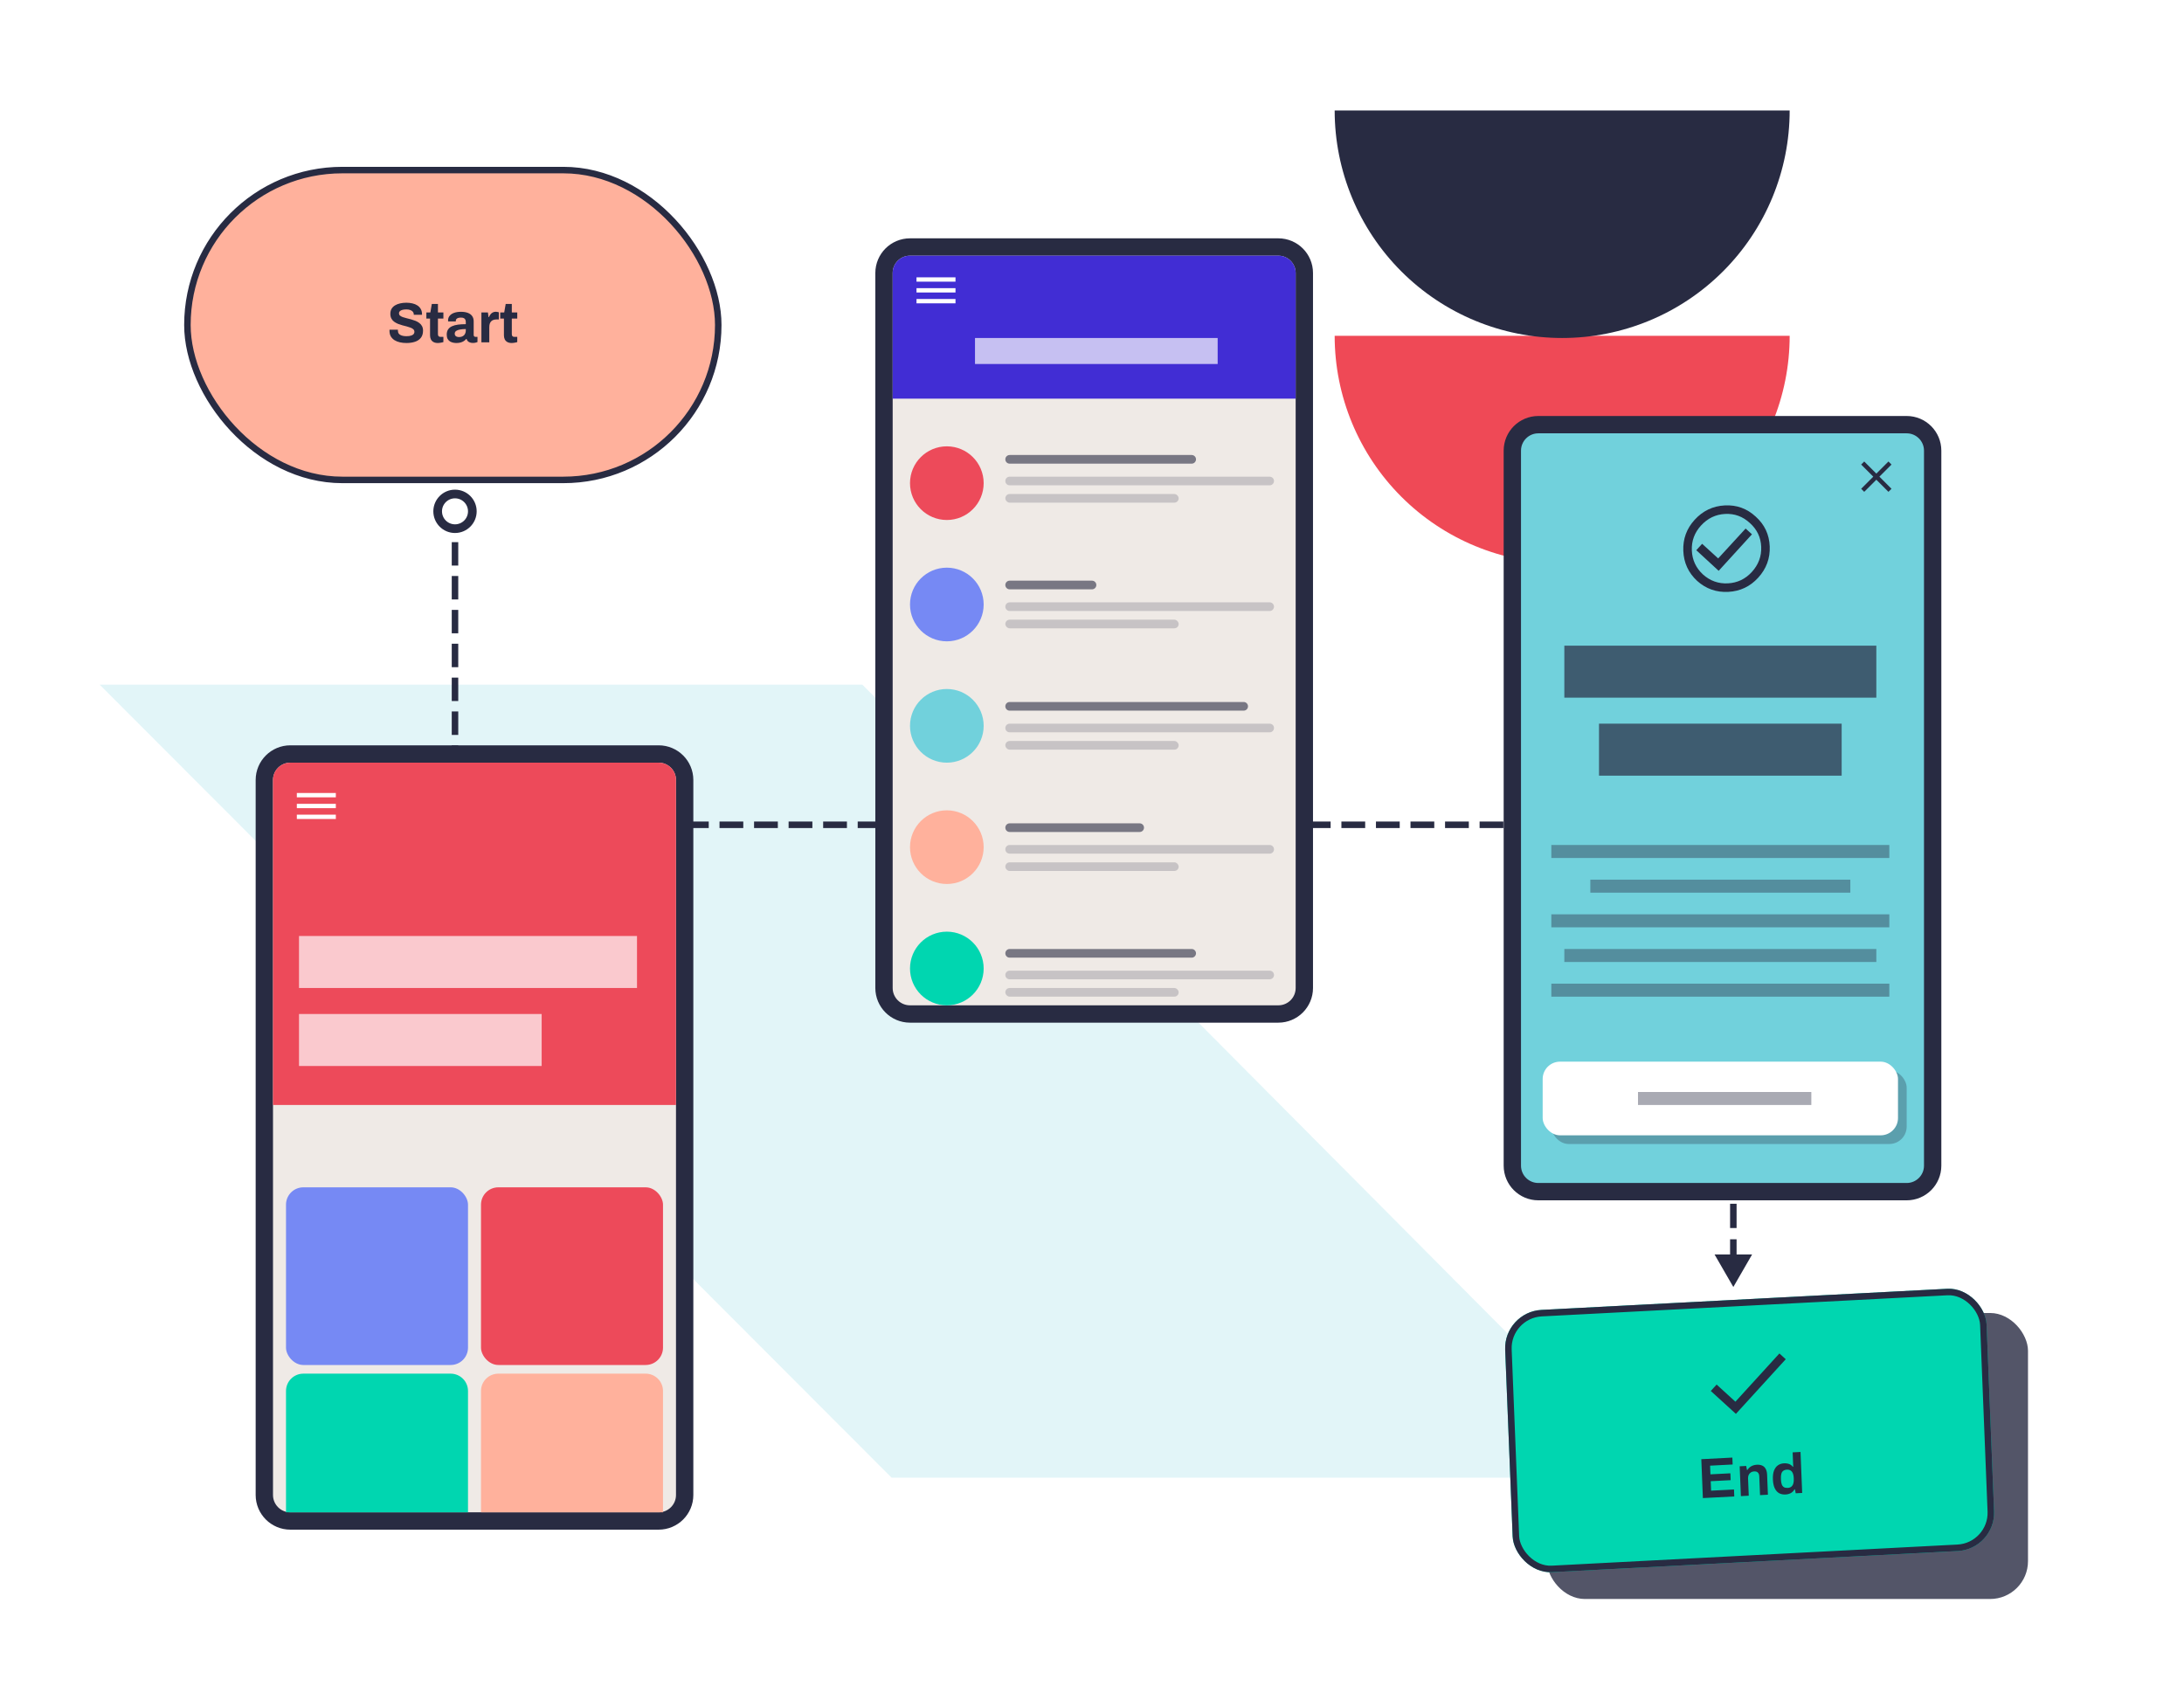 <svg xmlns="http://www.w3.org/2000/svg" width="504" height="394" viewBox="0 0 504 394" fill="none"><g clip-path="url(#clip0_1272_9787)"><path d="M413 77.5C413 91.424 407.469 104.777 397.623 114.623C387.777 124.469 374.424 130 360.5 130C346.576 130 333.223 124.469 323.377 114.623C313.531 104.777 308 91.424 308 77.5L360.5 77.5L413 77.5Z" fill="#EF4956"></path><path d="M413 25.5C413 39.424 407.469 52.777 397.623 62.623C387.777 72.469 374.424 78 360.5 78C346.576 78 333.223 72.469 323.377 62.623C313.531 52.777 308 39.424 308 25.5L360.5 25.5L413 25.5Z" fill="#282B42"></path><path opacity="0.2" d="M199.004 158H23L205.745 341H290.377H381L199.004 158Z" fill="#71D1DC"></path><rect x="43.25" y="39.25" width="122.5" height="71.5" rx="35.75" fill="#FFB19C"></rect><path d="M93.786 79.157C93.262 79.157 92.764 79.105 92.293 79C91.822 78.895 91.403 78.729 91.036 78.502C90.678 78.267 90.394 77.974 90.185 77.625C89.984 77.267 89.883 76.835 89.883 76.329C89.883 76.285 89.883 76.241 89.883 76.198C89.883 76.145 89.888 76.106 89.897 76.08H91.835C91.826 76.106 91.822 76.141 91.822 76.184C91.822 76.228 91.822 76.267 91.822 76.302C91.822 76.582 91.896 76.817 92.044 77.009C92.201 77.201 92.428 77.346 92.725 77.442C93.022 77.538 93.367 77.586 93.76 77.586C94.013 77.586 94.236 77.573 94.428 77.546C94.628 77.511 94.803 77.468 94.951 77.415C95.109 77.354 95.235 77.284 95.331 77.206C95.436 77.127 95.51 77.036 95.554 76.931C95.606 76.826 95.632 76.708 95.632 76.577C95.632 76.342 95.554 76.15 95.397 76.001C95.248 75.853 95.039 75.726 94.768 75.621C94.506 75.516 94.209 75.421 93.878 75.333C93.546 75.246 93.205 75.159 92.856 75.071C92.507 74.975 92.166 74.862 91.835 74.731C91.503 74.591 91.206 74.425 90.944 74.233C90.682 74.041 90.473 73.797 90.316 73.5C90.158 73.203 90.08 72.845 90.08 72.426C90.08 71.981 90.171 71.597 90.355 71.273C90.547 70.951 90.813 70.684 91.154 70.475C91.494 70.265 91.887 70.112 92.332 70.016C92.778 69.912 93.262 69.859 93.786 69.859C94.275 69.859 94.737 69.912 95.174 70.016C95.611 70.112 95.995 70.269 96.326 70.488C96.658 70.706 96.916 70.981 97.099 71.313C97.291 71.644 97.387 72.037 97.387 72.491V72.649H95.488V72.544C95.488 72.308 95.418 72.107 95.279 71.941C95.139 71.775 94.943 71.644 94.689 71.549C94.436 71.453 94.139 71.404 93.799 71.404C93.432 71.404 93.118 71.439 92.856 71.509C92.603 71.579 92.406 71.684 92.267 71.823C92.136 71.954 92.07 72.112 92.07 72.295C92.07 72.504 92.145 72.679 92.293 72.819C92.45 72.95 92.66 73.068 92.922 73.172C93.192 73.268 93.493 73.356 93.825 73.434C94.157 73.513 94.498 73.6 94.847 73.696C95.196 73.792 95.536 73.906 95.868 74.037C96.2 74.168 96.497 74.334 96.759 74.534C97.021 74.726 97.23 74.966 97.387 75.255C97.544 75.543 97.623 75.888 97.623 76.289C97.623 76.979 97.457 77.533 97.125 77.952C96.794 78.371 96.34 78.677 95.763 78.869C95.187 79.061 94.528 79.157 93.786 79.157ZM101.076 79.157C100.64 79.157 100.286 79.079 100.016 78.921C99.745 78.764 99.549 78.555 99.426 78.293C99.304 78.022 99.243 77.725 99.243 77.402V73.513H98.392V72.112H99.309L99.649 70.147H101.063V72.112H102.321V73.513H101.063V77.101C101.063 77.311 101.111 77.472 101.207 77.586C101.303 77.69 101.461 77.743 101.679 77.743H102.321V78.948C102.216 78.983 102.094 79.013 101.954 79.039C101.814 79.074 101.666 79.1 101.509 79.118C101.351 79.144 101.207 79.157 101.076 79.157ZM105.317 79.157C105.09 79.157 104.845 79.131 104.583 79.079C104.33 79.026 104.09 78.934 103.863 78.804C103.636 78.664 103.449 78.467 103.3 78.214C103.16 77.952 103.091 77.621 103.091 77.219C103.091 76.739 103.195 76.342 103.405 76.027C103.614 75.713 103.911 75.469 104.295 75.294C104.688 75.111 105.155 74.984 105.697 74.914C106.238 74.844 106.836 74.809 107.491 74.809V74.299C107.491 74.098 107.456 73.923 107.386 73.775C107.325 73.626 107.211 73.508 107.045 73.421C106.888 73.334 106.666 73.29 106.378 73.29C106.089 73.29 105.854 73.325 105.67 73.395C105.496 73.465 105.369 73.556 105.291 73.67C105.221 73.775 105.186 73.893 105.186 74.024V74.181H103.418C103.409 74.137 103.405 74.098 103.405 74.063C103.405 74.019 103.405 73.967 103.405 73.906C103.405 73.504 103.527 73.159 103.772 72.871C104.016 72.574 104.361 72.347 104.806 72.19C105.251 72.033 105.771 71.954 106.365 71.954C107.002 71.954 107.534 72.037 107.962 72.203C108.399 72.369 108.73 72.614 108.957 72.937C109.193 73.26 109.311 73.666 109.311 74.155V77.284C109.311 77.442 109.355 77.559 109.442 77.638C109.538 77.708 109.643 77.743 109.756 77.743H110.188V78.934C110.101 78.978 109.966 79.022 109.783 79.066C109.599 79.118 109.377 79.144 109.115 79.144C108.861 79.144 108.634 79.105 108.434 79.026C108.242 78.956 108.08 78.856 107.949 78.725C107.818 78.585 107.726 78.419 107.674 78.227H107.582C107.434 78.411 107.251 78.572 107.032 78.712C106.823 78.852 106.574 78.961 106.286 79.039C106.007 79.118 105.684 79.157 105.317 79.157ZM105.932 77.782C106.177 77.782 106.395 77.747 106.587 77.677C106.779 77.599 106.941 77.498 107.072 77.376C107.203 77.245 107.303 77.088 107.373 76.905C107.451 76.721 107.491 76.525 107.491 76.315V75.936C107.002 75.936 106.565 75.971 106.181 76.04C105.797 76.102 105.491 76.211 105.264 76.368C105.046 76.525 104.937 76.743 104.937 77.022C104.937 77.18 104.976 77.315 105.055 77.428C105.134 77.542 105.247 77.629 105.395 77.69C105.544 77.751 105.723 77.782 105.932 77.782ZM111.093 79V72.112H112.599L112.743 73.186H112.835C112.922 72.959 113.036 72.753 113.175 72.57C113.315 72.378 113.49 72.225 113.699 72.112C113.909 71.998 114.153 71.941 114.433 71.941C114.581 71.941 114.716 71.959 114.838 71.994C114.961 72.02 115.052 72.046 115.114 72.072V73.722H114.55C114.28 73.722 114.04 73.762 113.83 73.84C113.629 73.91 113.459 74.024 113.319 74.181C113.18 74.338 113.075 74.53 113.005 74.757C112.944 74.984 112.913 75.25 112.913 75.556V79H111.093ZM118.124 79.157C117.687 79.157 117.334 79.079 117.063 78.921C116.793 78.764 116.596 78.555 116.474 78.293C116.352 78.022 116.291 77.725 116.291 77.402V73.513H115.439V72.112H116.356L116.697 70.147H118.111V72.112H119.368V73.513H118.111V77.101C118.111 77.311 118.159 77.472 118.255 77.586C118.351 77.69 118.508 77.743 118.726 77.743H119.368V78.948C119.263 78.983 119.141 79.013 119.001 79.039C118.862 79.074 118.713 79.1 118.556 79.118C118.399 79.144 118.255 79.157 118.124 79.157Z" fill="#282B42"></path><rect x="43.25" y="39.25" width="122.5" height="71.5" rx="35.75" stroke="#282B42" stroke-width="1.5"></rect><path d="M400 190.335L400.75 190.335L400.75 189.585L400 189.585L400 190.335ZM400 297L404.33 289.5L395.67 289.5L400 297ZM105 190.335L104.25 190.335L104.25 191.085L105 191.085L105 190.335ZM105.75 120C105.75 119.586 105.414 119.25 105 119.25C104.586 119.25 104.25 119.586 104.25 120L105.75 120ZM104.25 121.954L104.25 122.704L105.75 122.704L105.75 121.954L104.25 121.954ZM105.75 125.861L105.75 125.111L104.25 125.111L104.25 125.861L105.75 125.861ZM104.25 129.769L104.25 130.519L105.75 130.519L105.75 129.769L104.25 129.769ZM105.75 133.676L105.75 132.926L104.25 132.926L104.25 133.676L105.75 133.676ZM104.25 137.584L104.25 138.334L105.75 138.334L105.75 137.584L104.25 137.584ZM105.75 141.491L105.75 140.741L104.25 140.741L104.25 141.491L105.75 141.491ZM104.25 145.399L104.25 146.149L105.75 146.149L105.75 145.399L104.25 145.399ZM105.75 149.306L105.75 148.556L104.25 148.556L104.25 149.306L105.75 149.306ZM104.25 153.214L104.25 153.964L105.75 153.964L105.75 153.214L104.25 153.214ZM105.75 157.121L105.75 156.371L104.25 156.371L104.25 157.121L105.75 157.121ZM104.25 161.029L104.25 161.779L105.75 161.779L105.75 161.029L104.25 161.029ZM105.75 164.936L105.75 164.186L104.25 164.186L104.25 164.936L105.75 164.936ZM104.25 168.844L104.25 169.594L105.75 169.594L105.75 168.844L104.25 168.844ZM105.75 172.751L105.75 172.001L104.25 172.001L104.25 172.751L105.75 172.751ZM104.25 176.659L104.25 177.409L105.75 177.409L105.75 176.659L104.25 176.659ZM105.75 180.566L105.75 179.816L104.25 179.816L104.25 180.566L105.75 180.566ZM104.25 184.474L104.25 185.224L105.75 185.224L105.75 184.474L104.25 184.474ZM105.75 188.381L105.75 187.631L104.25 187.631L104.25 188.381L105.75 188.381ZM106.993 191.085L107.743 191.085L107.743 189.585L106.993 189.585L106.993 191.085ZM110.98 189.585L110.23 189.585L110.23 191.085L110.98 191.085L110.98 189.585ZM114.966 191.085L115.716 191.085L115.716 189.585L114.966 189.585L114.966 191.085ZM118.953 189.585L118.203 189.585L118.203 191.085L118.953 191.085L118.953 189.585ZM122.939 191.085L123.689 191.085L123.689 189.585L122.939 189.585L122.939 191.085ZM126.926 189.585L126.176 189.585L126.176 191.085L126.926 191.085L126.926 189.585ZM130.912 191.085L131.662 191.085L131.662 189.585L130.912 189.585L130.912 191.085ZM134.899 189.585L134.149 189.585L134.149 191.085L134.899 191.085L134.899 189.585ZM138.885 191.085L139.635 191.085L139.635 189.585L138.885 189.585L138.885 191.085ZM142.872 189.585L142.122 189.585L142.122 191.085L142.872 191.085L142.872 189.585ZM146.858 191.085L147.608 191.085L147.608 189.585L146.858 189.585L146.858 191.085ZM150.845 189.585L150.095 189.585L150.095 191.085L150.845 191.085L150.845 189.585ZM154.831 191.085L155.581 191.085L155.581 189.585L154.831 189.585L154.831 191.085ZM158.818 189.585L158.068 189.585L158.068 191.085L158.818 191.085L158.818 189.585ZM162.804 191.085L163.554 191.085L163.554 189.585L162.804 189.585L162.804 191.085ZM166.791 189.585L166.041 189.585L166.041 191.085L166.791 191.085L166.791 189.585ZM170.777 191.085L171.527 191.085L171.527 189.585L170.777 189.585L170.777 191.085ZM174.764 189.585L174.014 189.585L174.014 191.085L174.764 191.085L174.764 189.585ZM178.75 191.085L179.5 191.085L179.5 189.585L178.75 189.585L178.75 191.085ZM182.736 189.585L181.986 189.585L181.986 191.085L182.736 191.085L182.736 189.585ZM186.723 191.085L187.473 191.085L187.473 189.585L186.723 189.585L186.723 191.085ZM190.709 189.585L189.959 189.585L189.959 191.085L190.709 191.085L190.709 189.585ZM194.696 191.085L195.446 191.085L195.446 189.585L194.696 189.585L194.696 191.085ZM198.682 189.585L197.932 189.585L197.932 191.085L198.682 191.085L198.682 189.585ZM202.669 191.085L203.419 191.085L203.419 189.585L202.669 189.585L202.669 191.085ZM206.655 189.585L205.905 189.585L205.905 191.085L206.655 191.085L206.655 189.585ZM210.642 191.085L211.392 191.085L211.392 189.585L210.642 189.585L210.642 191.085ZM214.628 189.585L213.878 189.585L213.878 191.085L214.628 191.085L214.628 189.585ZM218.615 191.085L219.365 191.085L219.365 189.585L218.615 189.585L218.615 191.085ZM222.601 189.585L221.851 189.585L221.851 191.085L222.601 191.085L222.601 189.585ZM226.588 191.085L227.338 191.085L227.338 189.585L226.588 189.585L226.588 191.085ZM230.574 189.585L229.824 189.585L229.824 191.085L230.574 191.085L230.574 189.585ZM234.561 191.085L235.311 191.085L235.311 189.585L234.561 189.585L234.561 191.085ZM238.547 189.585L237.797 189.585L237.797 191.085L238.547 191.085L238.547 189.585ZM242.534 191.085L243.284 191.085L243.284 189.585L242.534 189.585L242.534 191.085ZM246.52 189.585L245.77 189.585L245.77 191.085L246.52 191.085L246.52 189.585ZM250.507 191.085L251.257 191.085L251.257 189.585L250.507 189.585L250.507 191.085ZM254.493 189.585L253.743 189.585L253.743 191.085L254.493 191.085L254.493 189.585ZM258.48 191.085L259.23 191.085L259.23 189.585L258.48 189.585L258.48 191.085ZM262.466 189.585L261.716 189.585L261.716 191.085L262.466 191.085L262.466 189.585ZM266.453 191.085L267.203 191.085L267.203 189.585L266.453 189.585L266.453 191.085ZM270.439 189.585L269.689 189.585L269.689 191.085L270.439 191.085L270.439 189.585ZM274.426 191.085L275.176 191.085L275.176 189.585L274.426 189.585L274.426 191.085ZM278.412 189.585L277.662 189.585L277.662 191.085L278.412 191.085L278.412 189.585ZM282.399 191.085L283.149 191.085L283.149 189.585L282.399 189.585L282.399 191.085ZM286.385 189.585L285.635 189.585L285.635 191.085L286.385 191.085L286.385 189.585ZM290.372 191.085L291.122 191.085L291.122 189.585L290.372 189.585L290.372 191.085ZM294.358 189.585L293.608 189.585L293.608 191.085L294.358 191.085L294.358 189.585ZM298.345 191.085L299.095 191.085L299.095 189.585L298.345 189.585L298.345 191.085ZM302.331 189.585L301.581 189.585L301.581 191.085L302.331 191.085L302.331 189.585ZM306.318 191.085L307.068 191.085L307.068 189.585L306.318 189.585L306.318 191.085ZM310.304 189.585L309.554 189.585L309.554 191.085L310.304 191.085L310.304 189.585ZM314.29 191.085L315.04 191.085L315.04 189.585L314.29 189.585L314.29 191.085ZM318.277 189.585L317.527 189.585L317.527 191.085L318.277 191.085L318.277 189.585ZM322.263 191.085L323.013 191.085L323.013 189.585L322.263 189.585L322.263 191.085ZM326.25 189.585L325.5 189.585L325.5 191.085L326.25 191.085L326.25 189.585ZM330.236 191.085L330.986 191.085L330.986 189.585L330.236 189.585L330.236 191.085ZM334.223 189.585L333.473 189.585L333.473 191.085L334.223 191.085L334.223 189.585ZM338.209 191.085L338.959 191.085L338.959 189.585L338.209 189.585L338.209 191.085ZM342.196 189.585L341.446 189.585L341.446 191.085L342.196 191.085L342.196 189.585ZM346.182 191.085L346.932 191.085L346.932 189.585L346.182 189.585L346.182 191.085ZM350.169 189.585L349.419 189.585L349.419 191.085L350.169 191.085L350.169 189.585ZM354.155 191.085L354.905 191.085L354.905 189.585L354.155 189.585L354.155 191.085ZM358.142 189.585L357.392 189.585L357.392 191.085L358.142 191.085L358.142 189.585ZM362.128 191.085L362.878 191.085L362.878 189.585L362.128 189.585L362.128 191.085ZM366.115 189.585L365.365 189.585L365.365 191.085L366.115 191.085L366.115 189.585ZM370.101 191.085L370.851 191.085L370.851 189.585L370.101 189.585L370.101 191.085ZM374.088 189.585L373.338 189.585L373.338 191.085L374.088 191.085L374.088 189.585ZM378.074 191.085L378.824 191.085L378.824 189.585L378.074 189.585L378.074 191.085ZM382.061 189.585L381.311 189.585L381.311 191.085L382.061 191.085L382.061 189.585ZM386.047 191.085L386.797 191.085L386.797 189.585L386.047 189.585L386.047 191.085ZM390.034 189.585L389.284 189.585L389.284 191.085L390.034 191.085L390.034 189.585ZM394.02 191.085L394.77 191.085L394.77 189.585L394.02 189.585L394.02 191.085ZM398.007 189.585L397.257 189.585L397.257 191.085L398.007 191.085L398.007 189.585ZM399.25 192.386L399.25 193.136L400.75 193.136L400.75 192.386L399.25 192.386ZM400.75 196.489L400.75 195.739L399.25 195.739L399.25 196.489L400.75 196.489ZM399.25 200.591L399.25 201.341L400.75 201.341L400.75 200.591L399.25 200.591ZM400.75 204.694L400.75 203.944L399.25 203.944L399.25 204.694L400.75 204.694ZM399.25 208.796L399.25 209.546L400.75 209.546L400.75 208.796L399.25 208.796ZM400.75 212.899L400.75 212.149L399.25 212.149L399.25 212.899L400.75 212.899ZM399.25 217.001L399.25 217.751L400.75 217.751L400.75 217.001L399.25 217.001ZM400.75 221.104L400.75 220.354L399.25 220.354L399.25 221.104L400.75 221.104ZM399.25 225.206L399.25 225.956L400.75 225.956L400.75 225.206L399.25 225.206ZM400.75 229.309L400.75 228.559L399.25 228.559L399.25 229.309L400.75 229.309ZM399.25 233.411L399.25 234.161L400.75 234.161L400.75 233.411L399.25 233.411ZM400.75 237.514L400.75 236.764L399.25 236.764L399.25 237.514L400.75 237.514ZM399.25 241.616L399.25 242.366L400.75 242.366L400.75 241.616L399.25 241.616ZM400.75 245.719L400.75 244.969L399.25 244.969L399.25 245.719L400.75 245.719ZM399.25 249.821L399.25 250.571L400.75 250.571L400.75 249.821L399.25 249.821ZM400.75 253.924L400.75 253.174L399.25 253.174L399.25 253.924L400.75 253.924ZM399.25 258.026L399.25 258.776L400.75 258.776L400.75 258.026L399.25 258.026ZM400.75 262.129L400.75 261.379L399.25 261.379L399.25 262.129L400.75 262.129ZM399.25 266.231L399.25 266.981L400.75 266.981L400.75 266.231L399.25 266.231ZM400.75 270.334L400.75 269.584L399.25 269.584L399.25 270.334L400.75 270.334ZM399.25 274.436L399.25 275.186L400.75 275.186L400.75 274.436L399.25 274.436ZM400.75 278.539L400.75 277.789L399.25 277.789L399.25 278.539L400.75 278.539ZM399.25 282.641L399.25 283.391L400.75 283.391L400.75 282.641L399.25 282.641ZM400.75 286.744L400.75 285.994L399.25 285.994L399.25 286.744L400.75 286.744ZM399.25 290.846L399.25 291.596L400.75 291.596L400.75 290.846L399.25 290.846ZM400.75 294.949L400.75 294.199L399.25 294.199L399.25 294.949L400.75 294.949ZM104.25 120L104.25 121.954L105.75 121.954L105.75 120L104.25 120ZM104.25 125.861L104.25 129.769L105.75 129.769L105.75 125.861L104.25 125.861ZM104.25 133.676L104.25 137.584L105.75 137.584L105.75 133.676L104.25 133.676ZM104.25 141.491L104.25 145.399L105.75 145.399L105.75 141.491L104.25 141.491ZM104.25 149.306L104.25 153.214L105.75 153.214L105.75 149.306L104.25 149.306ZM104.25 157.121L104.25 161.029L105.75 161.029L105.75 157.121L104.25 157.121ZM104.25 164.936L104.25 168.844L105.75 168.844L105.75 164.936L104.25 164.936ZM104.25 172.751L104.25 176.659L105.75 176.659L105.75 172.751L104.25 172.751ZM104.25 180.566L104.25 184.474L105.75 184.474L105.75 180.566L104.25 180.566ZM104.25 188.381L104.25 190.335L105.75 190.335L105.75 188.381L104.25 188.381ZM105 191.085L106.993 191.085L106.993 189.585L105 189.585L105 191.085ZM110.98 191.085L114.966 191.085L114.966 189.585L110.98 189.585L110.98 191.085ZM118.953 191.085L122.939 191.085L122.939 189.585L118.953 189.585L118.953 191.085ZM126.926 191.085L130.912 191.085L130.912 189.585L126.926 189.585L126.926 191.085ZM134.899 191.085L138.885 191.085L138.885 189.585L134.899 189.585L134.899 191.085ZM142.872 191.085L146.858 191.085L146.858 189.585L142.872 189.585L142.872 191.085ZM150.845 191.085L154.831 191.085L154.831 189.585L150.845 189.585L150.845 191.085ZM158.818 191.085L162.804 191.085L162.804 189.585L158.818 189.585L158.818 191.085ZM166.791 191.085L170.777 191.085L170.777 189.585L166.791 189.585L166.791 191.085ZM174.764 191.085L178.75 191.085L178.75 189.585L174.764 189.585L174.764 191.085ZM182.736 191.085L186.723 191.085L186.723 189.585L182.736 189.585L182.736 191.085ZM190.709 191.085L194.696 191.085L194.696 189.585L190.709 189.585L190.709 191.085ZM198.682 191.085L202.669 191.085L202.669 189.585L198.682 189.585L198.682 191.085ZM206.655 191.085L210.642 191.085L210.642 189.585L206.655 189.585L206.655 191.085ZM214.628 191.085L218.615 191.085L218.615 189.585L214.628 189.585L214.628 191.085ZM222.601 191.085L226.588 191.085L226.588 189.585L222.601 189.585L222.601 191.085ZM230.574 191.085L234.561 191.085L234.561 189.585L230.574 189.585L230.574 191.085ZM238.547 191.085L242.534 191.085L242.534 189.585L238.547 189.585L238.547 191.085ZM246.52 191.085L250.507 191.085L250.507 189.585L246.52 189.585L246.52 191.085ZM254.493 191.085L258.48 191.085L258.48 189.585L254.493 189.585L254.493 191.085ZM262.466 191.085L266.453 191.085L266.453 189.585L262.466 189.585L262.466 191.085ZM270.439 191.085L274.426 191.085L274.426 189.585L270.439 189.585L270.439 191.085ZM278.412 191.085L282.399 191.085L282.399 189.585L278.412 189.585L278.412 191.085ZM286.385 191.085L290.372 191.085L290.372 189.585L286.385 189.585L286.385 191.085ZM294.358 191.085L298.345 191.085L298.345 189.585L294.358 189.585L294.358 191.085ZM302.331 191.085L306.318 191.085L306.318 189.585L302.331 189.585L302.331 191.085ZM310.304 191.085L314.29 191.085L314.29 189.585L310.304 189.585L310.304 191.085ZM318.277 191.085L322.263 191.085L322.263 189.585L318.277 189.585L318.277 191.085ZM326.25 191.085L330.236 191.085L330.236 189.585L326.25 189.585L326.25 191.085ZM334.223 191.085L338.209 191.085L338.209 189.585L334.223 189.585L334.223 191.085ZM342.196 191.085L346.182 191.085L346.182 189.585L342.196 189.585L342.196 191.085ZM350.169 191.085L354.155 191.085L354.155 189.585L350.169 189.585L350.169 191.085ZM358.142 191.085L362.128 191.085L362.128 189.585L358.142 189.585L358.142 191.085ZM366.115 191.085L370.101 191.085L370.101 189.585L366.115 189.585L366.115 191.085ZM374.088 191.085L378.074 191.085L378.074 189.585L374.088 189.585L374.088 191.085ZM382.061 191.085L386.047 191.085L386.047 189.585L382.061 189.585L382.061 191.085ZM390.034 191.085L394.02 191.085L394.02 189.585L390.034 189.585L390.034 191.085ZM398.007 191.085L400 191.085L400 189.585L398.007 189.585L398.007 191.085ZM399.25 190.335L399.25 192.386L400.75 192.386L400.75 190.335L399.25 190.335ZM399.25 196.489L399.25 200.591L400.75 200.591L400.75 196.489L399.25 196.489ZM399.25 204.694L399.25 208.796L400.75 208.796L400.75 204.694L399.25 204.694ZM399.25 212.899L399.25 217.001L400.75 217.001L400.75 212.899L399.25 212.899ZM399.25 221.104L399.25 225.206L400.75 225.206L400.75 221.104L399.25 221.104ZM399.25 229.309L399.25 233.411L400.75 233.411L400.75 229.309L399.25 229.309ZM399.25 237.514L399.25 241.616L400.75 241.616L400.75 237.514L399.25 237.514ZM399.25 245.719L399.25 249.821L400.75 249.821L400.75 245.719L399.25 245.719ZM399.25 253.924L399.25 258.026L400.75 258.026L400.75 253.924L399.25 253.924ZM399.25 262.129L399.25 266.231L400.75 266.231L400.75 262.129L399.25 262.129ZM399.25 270.334L399.25 274.436L400.75 274.436L400.75 270.334L399.25 270.334ZM399.25 278.539L399.25 282.641L400.75 282.641L400.75 278.539L399.25 278.539ZM399.25 286.744L399.25 290.846L400.75 290.846L400.75 286.744L399.25 286.744Z" fill="#282B42"></path><path d="M61 180C61 176.686 63.686 174 67 174H152C155.314 174 158 176.686 158 180V345C158 348.314 155.314 351 152 351H67C63.686 351 61 348.314 61 345V180Z" fill="#EFEAE6" stroke="#282B42" stroke-width="4"></path><path d="M204 63C204 59.686 206.686 57 210 57H295C298.314 57 301 59.686 301 63V228C301 231.314 298.314 234 295 234H210C206.686 234 204 231.314 204 228V63Z" fill="#EFEAE6" stroke="#282B42" stroke-width="4"></path><path d="M349 104C349 100.686 351.686 98 355 98H440C443.314 98 446 100.686 446 104V269C446 272.314 443.314 275 440 275H355C351.686 275 349 272.314 349 269V104Z" fill="#71D1DC" stroke="#282B42" stroke-width="4"></path><g opacity="0.8"><rect x="357" y="303" width="111" height="66" rx="8.731" fill="#282B42"></rect></g><g filter="url(#filter0_dd_1272_9787)"><rect width="111.206" height="60.583" rx="8.731" transform="matrix(0.999 -0.052 0.04 0.999 347 302.742)" fill="#00D6B0"></rect><path d="M400.478 323.47L410.631 312.338L412.092 313.671L400.591 326.28L394.796 320.995L396.144 319.517L400.478 323.47Z" fill="#282B42"></path><path d="M392.971 345.714L392.609 336.738L399.776 336.367L399.841 337.964L394.635 338.233L394.716 340.235L399.32 339.997L399.384 341.58L394.78 341.818L394.868 344.003L400.152 343.73L400.217 345.339L392.971 345.714ZM401.742 345.261L401.464 338.378L402.968 338.3L403.15 339.235L403.242 339.23C403.389 338.995 403.569 338.789 403.78 338.612C404 338.435 404.248 338.295 404.524 338.193C404.799 338.092 405.102 338.032 405.434 338.015C405.887 337.992 406.287 338.054 406.634 338.202C406.981 338.35 407.253 338.599 407.45 338.947C407.656 339.295 407.771 339.756 407.794 340.332L407.98 344.938L406.162 345.032L405.988 340.714C405.979 340.496 405.946 340.314 405.887 340.168C405.829 340.014 405.745 339.892 405.637 339.801C405.537 339.701 405.412 339.634 405.262 339.598C405.112 339.562 404.945 339.548 404.762 339.558C404.492 339.572 404.25 339.65 404.038 339.792C403.825 339.934 403.662 340.122 403.549 340.355C403.436 340.588 403.386 340.853 403.398 341.149L403.56 345.167L401.742 345.261ZM412.048 344.885C411.481 344.914 410.984 344.813 410.555 344.582C410.135 344.342 409.8 343.961 409.552 343.441C409.304 342.92 409.163 342.246 409.13 341.417C409.096 340.588 409.183 339.906 409.388 339.371C409.602 338.827 409.904 338.418 410.295 338.144C410.695 337.87 411.161 337.719 411.693 337.692C411.989 337.676 412.265 337.697 412.521 337.754C412.785 337.801 413.015 337.89 413.213 338.02C413.419 338.149 413.596 338.31 413.744 338.503L413.822 338.499L413.687 335.163L415.505 335.069L415.887 344.529L414.396 344.606L414.214 343.685L414.123 343.689C413.911 344.068 413.626 344.358 413.267 344.56C412.908 344.753 412.501 344.862 412.048 344.885ZM412.563 343.364C412.903 343.346 413.175 343.253 413.378 343.085C413.589 342.917 413.742 342.682 413.834 342.38C413.927 342.078 413.965 341.722 413.948 341.312L413.939 341.076C413.927 340.771 413.885 340.494 413.814 340.244C413.751 339.994 413.656 339.789 413.527 339.629C413.398 339.461 413.24 339.338 413.053 339.26C412.866 339.174 412.646 339.137 412.393 339.15C412.027 339.169 411.738 339.258 411.526 339.418C411.314 339.569 411.166 339.795 411.082 340.097C410.997 340.389 410.964 340.754 410.982 341.19L410.994 341.491C411.011 341.927 411.074 342.287 411.181 342.57C411.289 342.853 411.455 343.063 411.679 343.2C411.902 343.328 412.197 343.383 412.563 343.364Z" fill="#282B42"></path><rect x="0.779" y="0.711" width="109.706" height="59.083" rx="7.981" transform="matrix(0.999 -0.052 0.04 0.999 346.972 302.783)" stroke="#282B42" stroke-width="1.5"></rect></g><path d="M392.991 132.571C394.646 134.05 396.565 134.733 398.75 134.62C400.934 134.507 402.775 133.629 404.273 131.988C405.8 130.313 406.52 128.383 406.432 126.197C406.344 124.011 405.473 122.179 403.818 120.7C402.193 119.188 400.289 118.489 398.104 118.602C395.92 118.715 394.064 119.608 392.536 121.283C391.039 122.925 390.334 124.839 390.422 127.025C390.51 129.21 391.367 131.059 392.991 132.571ZM391.075 119.951C392.962 117.882 395.279 116.776 398.025 116.634C400.771 116.492 403.151 117.355 405.166 119.222C407.21 121.056 408.287 123.347 408.398 126.095C408.509 128.843 407.621 131.251 405.734 133.32C403.877 135.356 401.575 136.445 398.829 136.587C396.083 136.729 393.688 135.883 391.643 134.049C389.629 132.181 388.567 129.874 388.456 127.126C388.345 124.378 389.218 121.987 391.075 119.951ZM402.837 121.971L404.298 123.303L396.616 131.726L391.452 126.971L392.8 125.494L396.501 128.869L402.837 121.971Z" fill="#282B42"></path><circle cx="105" cy="118" r="4" fill="white" stroke="#282B42" stroke-width="2"></circle><path d="M63 180C63 177.791 64.791 176 67 176H152C154.209 176 156 177.791 156 180V255H63V180Z" fill="#ED4A5A"></path><path d="M206 63C206 60.791 207.791 59 210 59H295C297.209 59 299 60.791 299 63V92H206V63Z" fill="#412DD4"></path><rect x="66" y="274" width="42" height="41" rx="4" fill="#7689F4"></rect><path d="M66 321C66 318.791 67.791 317 70 317H104C106.209 317 108 318.791 108 321V349H66V321Z" fill="#00D6B0"></path><rect x="111" y="274" width="42" height="41" rx="4" fill="#ED4A5A"></rect><path d="M111 321C111 318.791 112.791 317 115 317H149C151.209 317 153 318.791 153 321V349H111V321Z" fill="#FFB19C"></path><rect opacity="0.7" x="69" y="216" width="78" height="12" fill="white"></rect><rect opacity="0.7" x="361" y="149" width="72" height="12" fill="#282B42"></rect><rect opacity="0.4" x="358" y="195" width="78" height="3" fill="#282B42"></rect><rect opacity="0.4" x="367" y="203" width="60" height="3" fill="#282B42"></rect><rect opacity="0.4" x="358" y="211" width="78" height="3" fill="#282B42"></rect><rect opacity="0.4" x="361" y="219" width="72" height="3" fill="#282B42"></rect><rect opacity="0.4" x="358" y="227" width="78" height="3" fill="#282B42"></rect><rect opacity="0.7" x="69" y="234" width="56" height="12" fill="white"></rect><rect opacity="0.7" x="369" y="167" width="56" height="12" fill="#282B42"></rect><rect opacity="0.7" x="225" y="78" width="56" height="6" fill="white"></rect><path d="M68.5 189H77.5V188H68.5V189ZM68.5 186.5H77.5V185.5H68.5V186.5ZM68.5 183V184H77.5V183H68.5Z" fill="white"></path><path d="M211.5 70H220.5V69H211.5V70ZM211.5 67.5H220.5V66.5H211.5V67.5ZM211.5 64V65H220.5V64H211.5Z" fill="white"></path><path d="M436.5 107.205L435.795 106.5L433 109.295L430.205 106.5L429.5 107.205L432.295 110L429.5 112.795L430.205 113.5L433 110.705L435.795 113.5L436.5 112.795L433.705 110L436.5 107.205Z" fill="#282B42"></path><circle cx="218.5" cy="111.5" r="8.5" fill="#ED4A5A"></circle><circle cx="218.5" cy="139.5" r="8.5" fill="#7689F4"></circle><circle cx="218.5" cy="167.5" r="8.5" fill="#71D1DC"></circle><circle cx="218.5" cy="195.5" r="8.5" fill="#FFB19C"></circle><circle cx="218.5" cy="223.5" r="8.5" fill="#00D6B0"></circle><path opacity="0.2" d="M232 111C232 110.448 232.448 110 233 110H293C293.552 110 294 110.448 294 111C294 111.552 293.552 112 293 112H233C232.448 112 232 111.552 232 111Z" fill="#282B42"></path><path opacity="0.2" d="M232 140C232 139.448 232.448 139 233 139H293C293.552 139 294 139.448 294 140C294 140.552 293.552 141 293 141H233C232.448 141 232 140.552 232 140Z" fill="#282B42"></path><path opacity="0.2" d="M232 168C232 167.448 232.448 167 233 167H293C293.552 167 294 167.448 294 168C294 168.552 293.552 169 293 169H233C232.448 169 232 168.552 232 168Z" fill="#282B42"></path><path opacity="0.2" d="M232 196C232 195.448 232.448 195 233 195H293C293.552 195 294 195.448 294 196C294 196.552 293.552 197 293 197H233C232.448 197 232 196.552 232 196Z" fill="#282B42"></path><path opacity="0.2" d="M232 225C232 224.448 232.448 224 233 224H293C293.552 224 294 224.448 294 225C294 225.552 293.552 226 293 226H233C232.448 226 232 225.552 232 225Z" fill="#282B42"></path><path opacity="0.6" d="M232 106C232 105.448 232.448 105 233 105H275C275.552 105 276 105.448 276 106C276 106.552 275.552 107 275 107H233C232.448 107 232 106.552 232 106Z" fill="#282B42"></path><path opacity="0.6" d="M232 135C232 134.448 232.448 134 233 134H252C252.552 134 253 134.448 253 135C253 135.552 252.552 136 252 136H233C232.448 136 232 135.552 232 135Z" fill="#282B42"></path><path opacity="0.6" d="M232 163C232 162.448 232.448 162 233 162H287C287.552 162 288 162.448 288 163C288 163.552 287.552 164 287 164H233C232.448 164 232 163.552 232 163Z" fill="#282B42"></path><path opacity="0.6" d="M232 191C232 190.448 232.448 190 233 190H263C263.552 190 264 190.448 264 191C264 191.552 263.552 192 263 192H233C232.448 192 232 191.552 232 191Z" fill="#282B42"></path><path opacity="0.6" d="M232 220C232 219.448 232.448 219 233 219H275C275.552 219 276 219.448 276 220C276 220.552 275.552 221 275 221H233C232.448 221 232 220.552 232 220Z" fill="#282B42"></path><rect opacity="0.2" x="232" y="114" width="40" height="2" rx="1" fill="#282B42"></rect><rect opacity="0.2" x="232" y="143" width="40" height="2" rx="1" fill="#282B42"></rect><rect opacity="0.2" x="232" y="171" width="40" height="2" rx="1" fill="#282B42"></rect><rect opacity="0.2" x="232" y="199" width="40" height="2" rx="1" fill="#282B42"></rect><rect opacity="0.2" x="232" y="228" width="40" height="2" rx="1" fill="#282B42"></rect><rect opacity="0.3" x="358" y="247" width="82" height="17" rx="4" fill="#282B42"></rect><rect x="356" y="245" width="82" height="17" rx="4" fill="white"></rect><rect opacity="0.4" x="378" y="252" width="40" height="3" fill="#282B42"></rect></g><defs><filter id="filter0_dd_1272_9787" x="338.269" y="292.635" width="130.959" height="83.737" color-interpolation-filters="sRGB"><feGaussianBlur stdDeviation="4.365"></feGaussianBlur><feGaussianBlur stdDeviation="1.091"></feGaussianBlur></filter><clipPath id="clip0_1272_9787"><rect width="504" height="394" fill="white"></rect></clipPath></defs></svg>